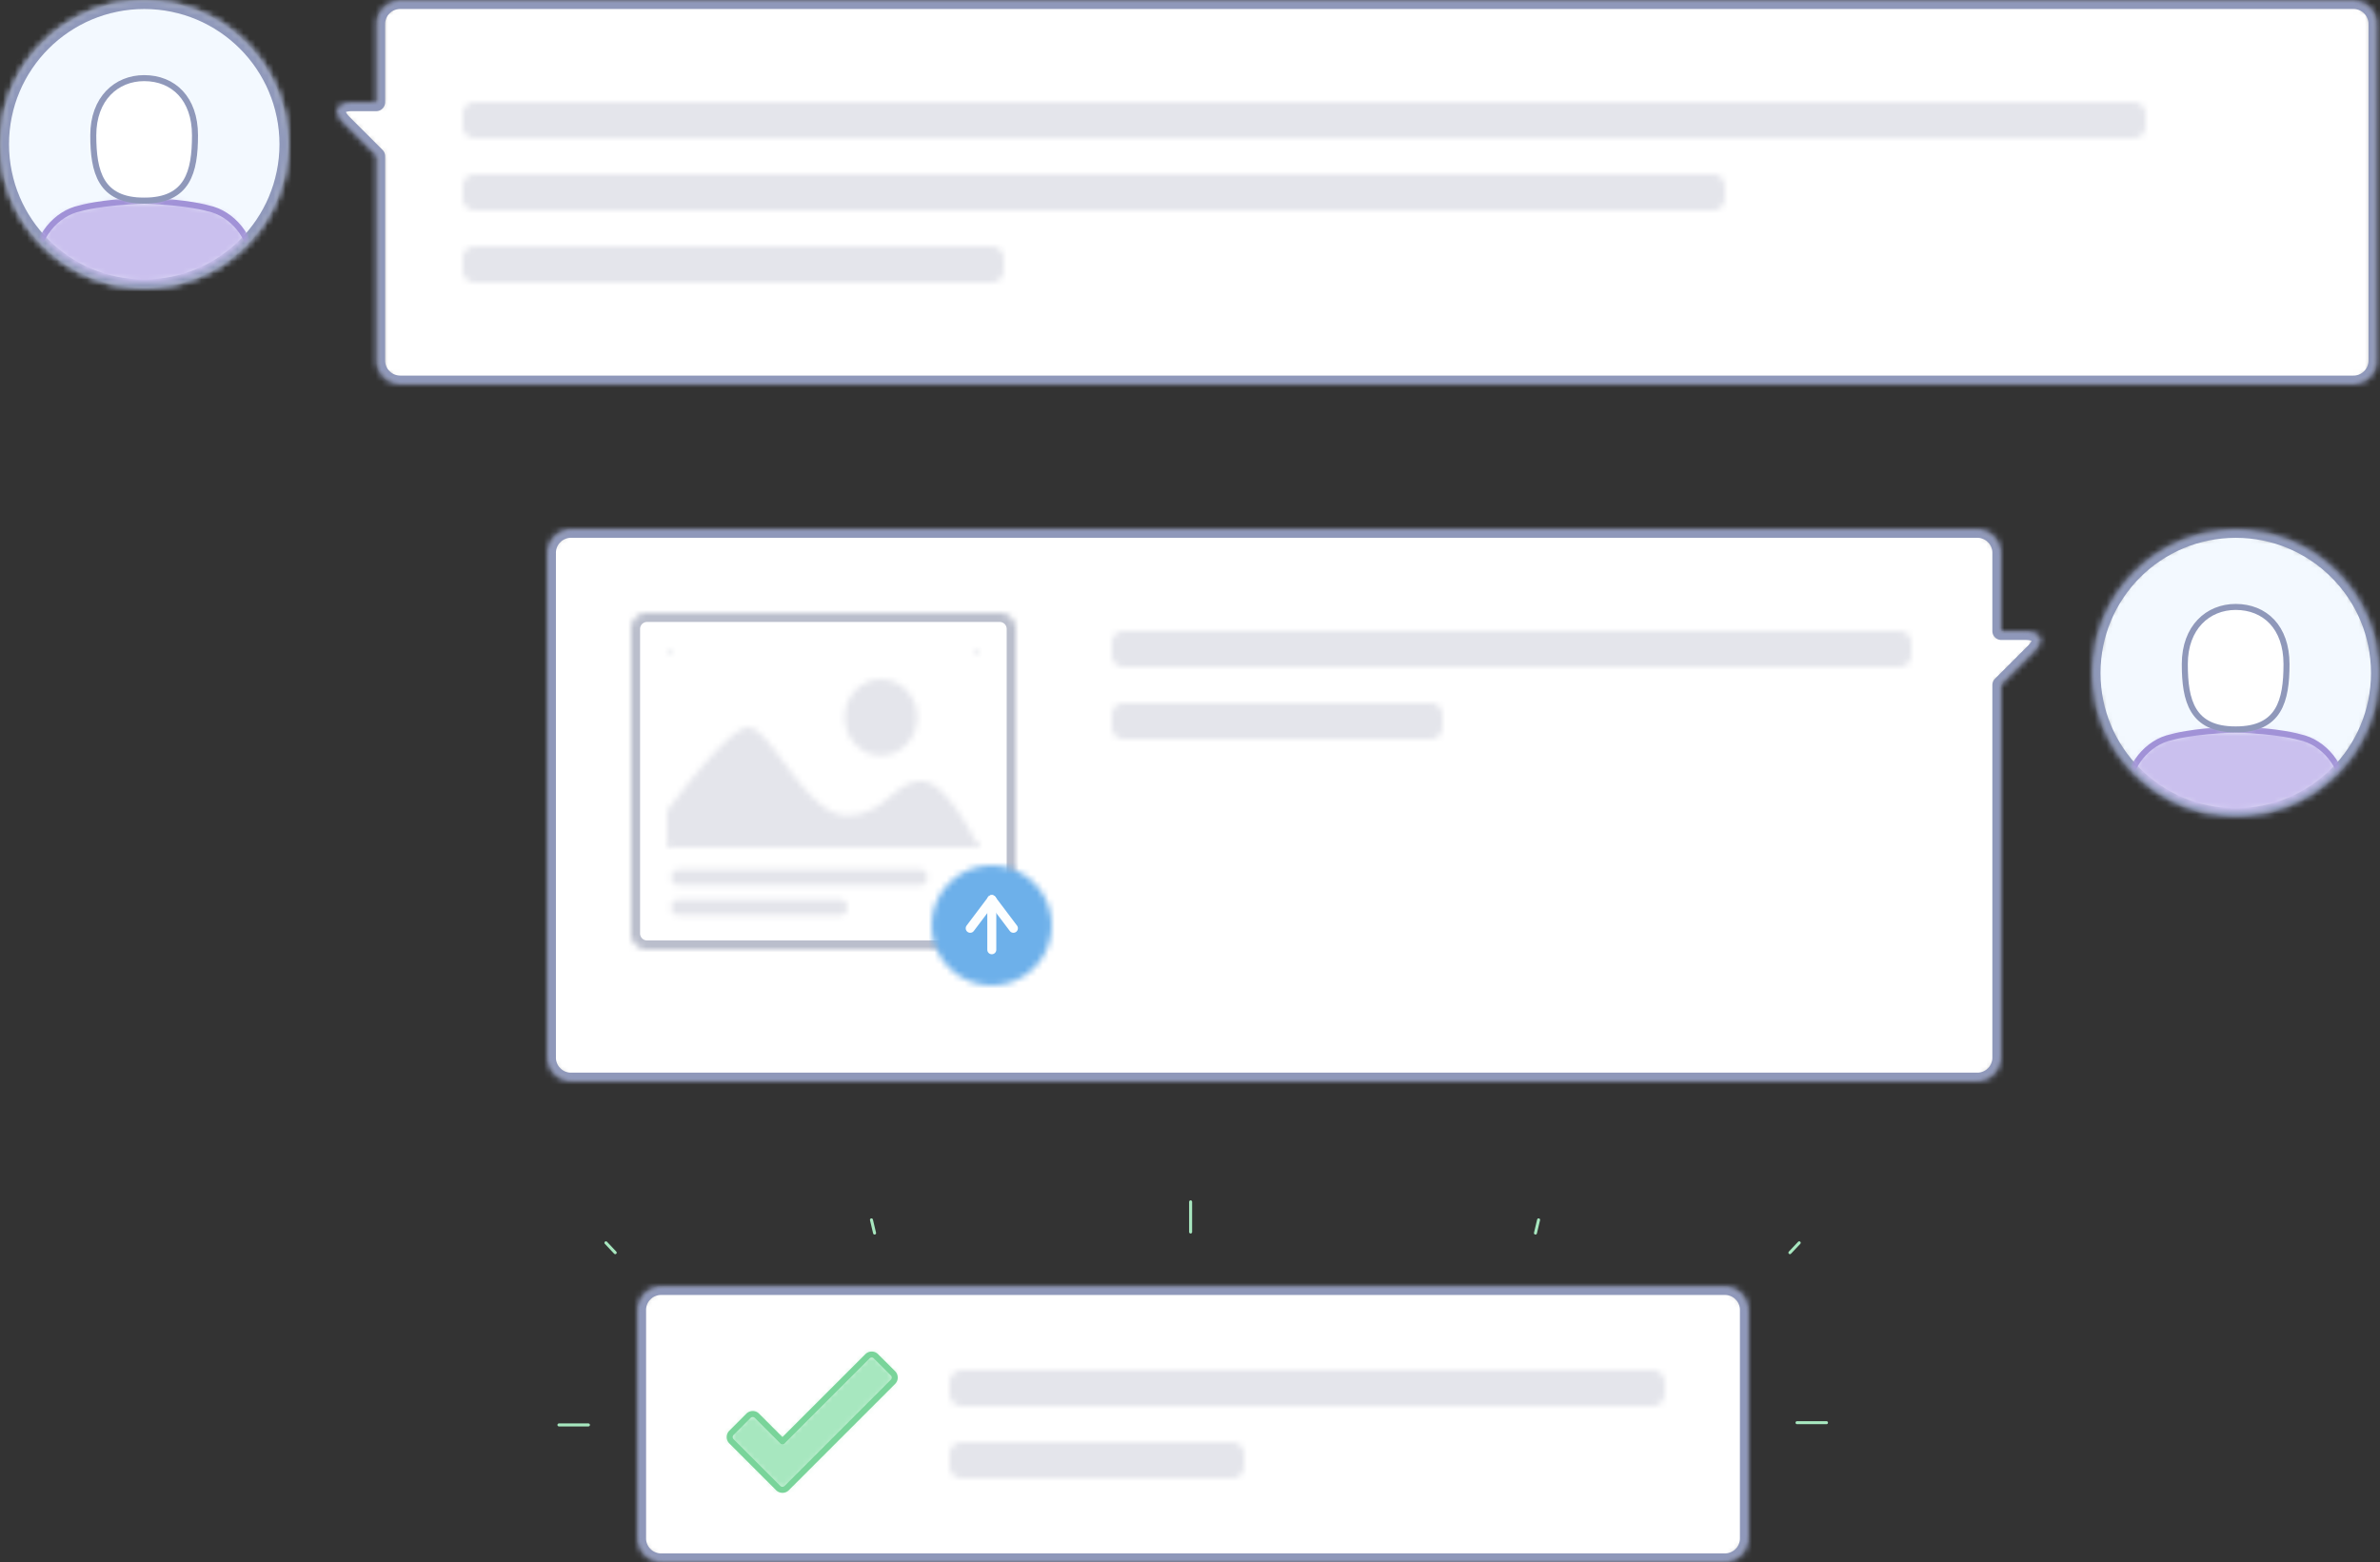 <svg width="396" height="260" xmlns="http://www.w3.org/2000/svg" xmlns:xlink="http://www.w3.org/1999/xlink"><rect width="100%" height="100%" fill="#333333" stroke="none"/><defs><path id="a" d="M7.335 26c0-.2-.08-.39-.22-.53l-5.46-5.46c-1.48-1.482-1.16-2.26.93-2.26h4a.75.75 0 00.75-.75V4.003A3.252 3.252 0 0110.587.75h324.997a3.254 3.254 0 013.25 3.253v55.993a3.253 3.253 0 01-3.25 3.254H10.587a3.254 3.254 0 01-3.252-3.254V26z"/><path id="c" d="M6.585 26v33.996A4.004 4.004 0 0010.587 64h324.997c2.21 0 4-1.792 4-4.004V4.005a4.004 4.004 0 00-4-4.004H10.587a4.003 4.003 0 00-4.002 4.003V17h-4c-2.755 0-3.415 1.585-1.46 3.54L6.585 26z"/><path id="e" d="M24 47.25C11.16 47.25.75 36.84.75 24S11.16.75 24 .75 47.25 11.16 47.25 24 36.84 47.25 24 47.25z"/><path id="g" d="M24 48c13.255 0 24-10.745 24-24S37.255 0 24 0 0 10.745 0 24s10.745 24 24 24z"/><path id="i" d="M33.9 6.603C29.696 11.15 23.68 14 17 14 10.308 14 4.283 11.142.08 6.58 1.37 4.13 3.69 2.2 6.34 1.666c0 0 3.317-1.024 10.643-1.268 7.327.243 10.644 1.267 10.644 1.267 2.656.534 4.983 2.475 6.272 4.936z"/><path id="k" d="M23 46c12.703 0 23-10.297 23-23S35.703 0 23 0 0 10.297 0 23s10.297 23 23 23z"/><path id="m" d="M8.983 20.39c7.254 0 8.463-4.758 8.463-10.875S13.854 0 8.983 0C4.366 0 .52 3.398.52 9.515c0 6.117 1.21 10.875 8.463 10.875z"/><path id="o" d="M23 46c12.703 0 23-10.297 23-23S35.703 0 23 0 0 10.297 0 23s10.297 23 23 23z"/><path id="q" d="M24 47.25C11.16 47.25.75 36.84.75 24S11.16.75 24 .75 47.25 11.16 47.25 24 36.84 47.25 24 47.25z"/><path id="s" d="M24 48c13.255 0 24-10.745 24-24S37.255 0 24 0 0 10.745 0 24s10.745 24 24 24z"/><path id="u" d="M33.9 6.603C29.696 11.15 23.68 14 17 14 10.308 14 4.283 11.142.08 6.58 1.37 4.13 3.69 2.2 6.34 1.666c0 0 3.317-1.024 10.643-1.268 7.327.243 10.644 1.267 10.644 1.267 2.656.534 4.983 2.475 6.272 4.936z"/><path id="w" d="M23 46c12.703 0 23-10.297 23-23S35.703 0 23 0 0 10.297 0 23s10.297 23 23 23z"/><path id="y" d="M8.983 20.39c7.254 0 8.463-4.758 8.463-10.875S13.854 0 8.983 0C4.366 0 .52 3.398.52 9.515c0 6.117 1.21 10.875 8.463 10.875z"/><path id="A" d="M23 46c12.703 0 23-10.297 23-23S35.703 0 23 0 0 10.297 0 23s10.297 23 23 23z"/><path id="C" d="M0 1.998C0 .894.892 0 1.995 0h276.01A2 2 0 01280 1.998v2.004A1.996 1.996 0 01278.005 6H1.995A2 2 0 010 4.002V1.998z"/><path id="E" d="M0 1.998C0 .894.89 0 1.994 0h206.012A2 2 0 01210 1.998v2.004C210 5.106 209.11 6 208.006 6H1.994A2 2 0 010 4.002V1.998z"/><path id="G" d="M0 1.998C0 .894.89 0 2.006 0h85.988C89.102 0 90 .898 90 1.998v2.004C90 5.106 89.11 6 87.994 6H2.006A2.004 2.004 0 010 4.002V1.998z"/><path id="I" d="M24 47.25C11.16 47.25.75 36.84.75 24S11.16.75 24 .75 47.25 11.16 47.25 24 36.84 47.25 24 47.25z"/><path id="K" d="M24 48c13.255 0 24-10.745 24-24S37.255 0 24 0 0 10.745 0 24s10.745 24 24 24z"/><path id="M" d="M33.9 6.603C29.695 11.15 23.68 14 17 14 10.308 14 4.283 11.142.08 6.58 1.37 4.13 3.69 2.2 6.34 1.666c0 0 3.317-1.024 10.643-1.268 7.327.243 10.644 1.267 10.644 1.267 2.656.534 4.983 2.475 6.272 4.936z"/><path id="O" d="M23 46c12.703 0 23-10.297 23-23S35.703 0 23 0 0 10.297 0 23s10.297 23 23 23z"/><path id="Q" d="M8.983 20.39c7.254 0 8.463-4.758 8.463-10.875S13.854 0 8.983 0C4.366 0 .52 3.398.52 9.515c0 6.117 1.21 10.875 8.463 10.875z"/><path id="S" d="M23 46c12.703 0 23-10.297 23-23S35.703 0 23 0 0 10.297 0 23s10.297 23 23 23z"/><path id="U" d="M241.25 17c0 .414.336.75.75.75h4c2.09 0 2.41.778.93 2.26l-5.46 5.46a.75.75 0 00-.22.53v62.003A3.25 3.25 0 01238 91.25H4a3.252 3.252 0 01-3.25-3.247V3.998A3.25 3.25 0 013.998.75h234.004a3.252 3.252 0 013.248 3.248V17z"/><path id="W" d="M242 17V3.998A4.002 4.002 0 00238 0H4a4 4 0 00-4 3.998v84.005C0 90.203 1.79 92 3.998 92h234.004A4 4 0 00242 88.003V26l5.46-5.46c1.955-1.955 1.296-3.54-1.46-3.54h-4z"/><path id="Y" d="M.75 2.663C.75 1.606 1.608.75 2.668.75h58.663c1.06 0 1.92.86 1.92 1.913v50.674a1.915 1.915 0 01-1.92 1.913H2.67c-1.06 0-1.92-.86-1.92-1.913V2.663z"/><path id="aa" d="M0 2.663A2.665 2.665 0 012.668 0h58.663A2.668 2.668 0 0164 2.663v50.674A2.665 2.665 0 0161.33 56H2.67A2.668 2.668 0 010 53.337V2.663z"/><path id="ac" d="M.667 2c0-.736.603-1.333 1.323-1.333h40.02c.73 0 1.323.59 1.323 1.333 0 .736-.603 1.333-1.323 1.333H1.99C1.26 3.333.667 2.74.667 2z"/><path id="ae" d="M.667 2c0-.736.6-1.333 1.336-1.333h26.66C29.403.667 30 1.257 30 2c0 .736-.6 1.333-1.337 1.333H2.003A1.332 1.332 0 01.667 2z"/><path d="M0 1.006C0 .45.45 0 .992 0h50.016c.548 0 .992.442.992 1.006v30.988c0 .556-.45 1.006-.992 1.006H.992A.994.994 0 010 31.994V1.006zM0 33h52V0H0v33z" id="ag"/><path id="ai" d="M51.71 19.702a.984.984 0 01-.702.298H.992A.994.994 0 010 18.994v-5.066C2.8 10.135 10.518.058 13.498.058c3.67 0 9.735 14.62 16.307 14.62C36.377 14.678 37.583 9 42.41 9c3.312 0 7.19 6.574 9.3 10.702z"/><path id="ak" d="M6.583 12.73c3.333 0 6.034-2.843 6.034-6.35 0-3.506-2.7-6.348-6.034-6.348C3.25.032.55 2.874.55 6.382c0 3.505 2.7 6.348 6.033 6.348z"/><path id="am" d="M10 20c5.523 0 10-4.477 10-10S15.523 0 10 0 0 4.477 0 10s4.477 10 10 10z"/><path id="ao" d="M.022 9.048V.714v8.334z"/><path id="aq" d="M.43 5.476L4.02.714.43 5.476z"/><path id="as" d="M3.616 5.476L.022.714l3.594 4.762z"/><path id="au" d="M0 1.998C0 .894.886 0 2.006 0h50.988C54.102 0 55 .898 55 1.998v2.004A1.994 1.994 0 0152.994 6H2.006A2.005 2.005 0 010 4.002V1.998z"/><path id="aw" d="M0 1.998C0 .894.902 0 2.01 0h128.98c1.11 0 2.01.898 2.01 1.998v2.004A2.005 2.005 0 01130.99 6H2.01C.9 6 0 5.102 0 4.002V1.998z"/><path id="ay" d="M.75 4.002A3.247 3.247 0 013.993.75h177.014a3.246 3.246 0 013.243 3.252v37.996a3.247 3.247 0 01-3.243 3.252H3.993A3.246 3.246 0 01.75 41.998V4.002z"/><path id="aA" d="M0 4.002A3.996 3.996 0 013.993 0h177.014A3.996 3.996 0 01185 4.002v37.996A3.996 3.996 0 01181.007 46H3.993A3.996 3.996 0 010 41.998V4.002z"/><path id="aC" d="M0 1.998C0 .894.89 0 1.99 0h115.02c1.1 0 1.99.898 1.99 1.998v2.004C119 5.106 118.11 6 117.01 6H1.99C.89 6 0 5.102 0 4.002V1.998z"/><path id="aE" d="M0 1.998C0 .894.892 0 1.997 0h45.006A2 2 0 0149 1.998v2.004A1.996 1.996 0 0147.003 6H1.997A2 2 0 010 4.002V1.998z"/><path id="aG" d="M9.192 14.85L4.95 10.605a.995.995 0 00-1.41-.005L.7 13.442a1 1 0 00.004 1.406l7.78 7.78a1 1 0 00.708.294.99.99 0 00.7-.29l17.69-17.687a.993.993 0 00.002-1.403L24.742.702a.997.997 0 00-1.402 0L9.192 14.85z"/></defs><g fill="none" fill-rule="evenodd"><g transform="translate(56)"><mask id="b" fill="#fff"><use xlink:href="#a"/></mask><path d="M6.585 26v33.996A4.004 4.004 0 0010.587 64h324.997c2.21 0 4-1.792 4-4.004V4.005a4.004 4.004 0 00-4-4.004H10.587a4.003 4.003 0 00-4.002 4.003V17h-4c-2.755 0-3.415 1.585-1.46 3.54L6.585 26z" fill="#FFF" mask="url(#b)"/></g><g transform="translate(56)"><mask id="d" fill="#fff"><use xlink:href="#c"/></mask><path d="M6.585 26v33.997A4.004 4.004 0 0010.587 64h324.997a4 4 0 004-4.003V4.003a4.004 4.004 0 00-4-4.003H10.587a4.003 4.003 0 00-4.002 4.003V17h-4c-2.755 0-3.415 1.585-1.46 3.54L6.585 26z" stroke="#8F98BA" stroke-width="3" stroke-linecap="round" stroke-linejoin="round" mask="url(#d)"/></g><mask id="f" fill="#fff"><use xlink:href="#e"/></mask><path d="M24 48c13.255 0 24-10.745 24-24S37.255 0 24 0 0 10.745 0 24s10.745 24 24 24z" fill="#F3F9FF" mask="url(#f)"/><mask id="h" fill="#fff"><use xlink:href="#g"/></mask><path d="M24 48c13.255 0 24-10.745 24-24S37.255 0 24 0 0 10.745 0 24s10.745 24 24 24z" stroke="#A8B0BE" stroke-width="3" stroke-linecap="round" stroke-linejoin="round" mask="url(#h)"/><g transform="translate(7 33)"><mask id="j" fill="#fff"><use xlink:href="#i"/></mask><path d="M-6-4.6h45.966v32.77H-6V-4.6z" fill="#BAC0CD" mask="url(#j)"/></g><g transform="translate(1 1)"><mask id="l" fill="#fff"><use xlink:href="#k"/></mask><path d="M33.627 33.667c4.053.815 7.34 4.905 7.34 9.12v2.385s-12.036 10-17.967 10c-6.058 0-18-10-18-10v-2.386c0-4.214 3.286-8.304 7.34-9.12 0 0 3.317-1.023 10.643-1.267 7.327.243 10.644 1.267 10.644 1.267z" stroke="#BAC0CD" stroke-linecap="round" stroke-linejoin="round" mask="url(#l)"/></g><g transform="translate(15 13)"><mask id="n" fill="#fff"><use xlink:href="#m"/></mask><path d="M-4.48-5h26.926v30.39H-4.48V-5z" fill="#FFF" mask="url(#n)"/></g><g transform="translate(1 1)"><mask id="p" fill="#fff"><use xlink:href="#o"/></mask><path d="M22.983 32.39c7.254 0 8.463-4.758 8.463-10.875S27.854 12 22.983 12c-4.617 0-8.463 3.398-8.463 9.515 0 6.117 1.21 10.875 8.463 10.875z" stroke="#A8B0BE" stroke-linecap="round" stroke-linejoin="round" mask="url(#p)"/></g><mask id="r" fill="#fff"><use xlink:href="#q"/></mask><path d="M24 48c13.255 0 24-10.745 24-24S37.255 0 24 0 0 10.745 0 24s10.745 24 24 24z" fill="#F3F9FF" mask="url(#r)"/><mask id="t" fill="#fff"><use xlink:href="#s"/></mask><path d="M24 48c13.255 0 24-10.745 24-24S37.255 0 24 0 0 10.745 0 24s10.745 24 24 24z" stroke="#8F98BA" stroke-width="3" stroke-linecap="round" stroke-linejoin="round" mask="url(#t)"/><g transform="translate(7 33)"><mask id="v" fill="#fff"><use xlink:href="#u"/></mask><path d="M-6-4.6h45.966v32.77H-6V-4.6z" fill="#CAC0EE" mask="url(#v)"/></g><g transform="translate(1 1)"><mask id="x" fill="#fff"><use xlink:href="#w"/></mask><path d="M33.627 33.667c4.053.815 7.34 4.905 7.34 9.12v2.385s-12.036 10-17.967 10c-6.058 0-18-10-18-10v-2.386c0-4.214 3.286-8.304 7.34-9.12 0 0 3.317-1.023 10.643-1.267 7.327.243 10.644 1.267 10.644 1.267z" stroke="#A192D7" stroke-linecap="round" stroke-linejoin="round" mask="url(#x)"/></g><g transform="translate(15 13)"><mask id="z" fill="#fff"><use xlink:href="#y"/></mask><path d="M-4.48-5h26.926v30.39H-4.48V-5z" fill="#FFF" mask="url(#z)"/></g><g transform="translate(1 1)"><mask id="B" fill="#fff"><use xlink:href="#A"/></mask><path d="M22.983 32.39c7.254 0 8.463-4.758 8.463-10.875S27.854 12 22.983 12c-4.617 0-8.463 3.398-8.463 9.515 0 6.117 1.21 10.875 8.463 10.875z" stroke="#8F98BA" stroke-linecap="round" stroke-linejoin="round" mask="url(#B)"/></g><g transform="translate(77 17)"><mask id="D" fill="#fff"><use xlink:href="#C"/></mask><path d="M-5-5h290v16H-5V-5z" fill="#E4E5EB" mask="url(#D)"/></g><g transform="translate(77 29)"><mask id="F" fill="#fff"><use xlink:href="#E"/></mask><path d="M-5-5h220v16H-5V-5z" fill="#E4E5EB" mask="url(#F)"/></g><g transform="translate(77 41)"><mask id="H" fill="#fff"><use xlink:href="#G"/></mask><path d="M-5-5H95v16H-5V-5z" fill="#E4E5EB" mask="url(#H)"/></g><g transform="translate(348 88)"><mask id="J" fill="#fff"><use xlink:href="#I"/></mask><path d="M24 48c13.255 0 24-10.745 24-24S37.255 0 24 0 0 10.745 0 24s10.745 24 24 24z" fill="#F3F9FF" mask="url(#J)"/></g><g transform="translate(348 88)"><mask id="L" fill="#fff"><use xlink:href="#K"/></mask><path d="M24 48c13.255 0 24-10.745 24-24S37.255 0 24 0 0 10.745 0 24s10.745 24 24 24z" stroke="#8F99BA" stroke-width="3" stroke-linecap="round" stroke-linejoin="round" mask="url(#L)"/></g><g transform="translate(355 121)"><mask id="N" fill="#fff"><use xlink:href="#M"/></mask><path d="M-6-4.6h45.966v32.77H-6V-4.6z" fill="#CAC0EE" mask="url(#N)"/></g><g transform="translate(349 89)"><mask id="P" fill="#fff"><use xlink:href="#O"/></mask><path d="M33.627 33.667c4.053.815 7.34 4.905 7.34 9.12v2.385s-12.036 10-17.967 10c-6.058 0-18-10-18-10v-2.386c0-4.214 3.286-8.304 7.34-9.12 0 0 3.317-1.023 10.643-1.267 7.327.243 10.644 1.267 10.644 1.267z" stroke="#A192D7" stroke-linecap="round" stroke-linejoin="round" mask="url(#P)"/></g><g transform="translate(363 101)"><mask id="R" fill="#fff"><use xlink:href="#Q"/></mask><path d="M-4.48-5h26.926v30.39H-4.48V-5z" fill="#FFF" mask="url(#R)"/></g><g transform="translate(349 89)"><mask id="T" fill="#fff"><use xlink:href="#S"/></mask><path d="M22.983 32.39c7.254 0 8.463-4.758 8.463-10.875S27.854 12 22.983 12c-4.617 0-8.463 3.398-8.463 9.515 0 6.117 1.21 10.875 8.463 10.875z" stroke="#8F98BA" stroke-linecap="round" stroke-linejoin="round" mask="url(#T)"/></g><g transform="translate(91 88)"><mask id="V" fill="#fff"><use xlink:href="#U"/></mask><path d="M242 17V3.998A4.002 4.002 0 00238 0H4a4 4 0 00-4 3.998v84.005C0 90.203 1.79 92 3.998 92h234.004A4 4 0 00242 88.003V26l5.46-5.46c1.955-1.955 1.296-3.54-1.46-3.54h-4z" fill="#FFF" mask="url(#V)"/></g><g transform="translate(91 88)"><mask id="X" fill="#fff"><use xlink:href="#W"/></mask><path d="M242 17V3.997c0-2.2-1.79-3.997-4-3.997H4a4 4 0 00-4 3.997v84.006C0 90.203 1.79 92 3.998 92H238a4 4 0 004-3.997V26l5.46-5.46c1.955-1.955 1.296-3.54-1.46-3.54h-4z" stroke="#8F98BA" stroke-width="3" stroke-linecap="round" stroke-linejoin="round" mask="url(#X)"/></g><g transform="translate(105 102)"><mask id="Z" fill="#fff"><use xlink:href="#Y"/></mask><path d="M0 2.663A2.665 2.665 0 012.668 0h58.663A2.668 2.668 0 0164 2.663v50.674A2.665 2.665 0 0161.33 56H2.67A2.668 2.668 0 010 53.337V2.663z" fill="#FFF" mask="url(#Z)"/></g><g transform="translate(105 102)"><mask id="ab" fill="#fff"><use xlink:href="#aa"/></mask><path d="M0 2.663A2.665 2.665 0 012.67 0h58.66A2.668 2.668 0 0164 2.663v50.674A2.665 2.665 0 0161.33 56H2.67A2.668 2.668 0 010 53.337V2.663z" stroke="#BABECC" stroke-width="3" stroke-linecap="round" stroke-linejoin="round" mask="url(#ab)"/></g><g transform="translate(111 144)"><mask id="ad" fill="#fff"><use xlink:href="#ac"/></mask><path d="M-4.333-4.333h52.666V8.333H-4.333V-4.333z" fill="#E4E5EB" mask="url(#ad)"/></g><g transform="translate(111 149)"><mask id="af" fill="#fff"><use xlink:href="#ae"/></mask><path d="M-4.333-4.333H35V8.333H-4.333V-4.333z" fill="#E4E5EB" mask="url(#af)"/></g><g transform="translate(111 108)"><mask id="ah" fill="#fff"><use xlink:href="#ag"/></mask><path d="M-5-5h62v43H-5V-5z" fill="#BABECC" mask="url(#ah)"/></g><g transform="translate(111 121)"><mask id="aj" fill="#fff"><use xlink:href="#ai"/></mask><path d="M-6.047-4.942h64.32v32.91h-64.32v-32.91z" fill="#E4E5EB" mask="url(#aj)"/></g><g transform="translate(140 113)"><mask id="al" fill="#fff"><use xlink:href="#ak"/></mask><path d="M-4.45-4.968h22.067V17.73H-4.45V-4.968z" fill="#E4E5EB" mask="url(#al)"/></g><g transform="translate(155 144)"><mask id="an" fill="#fff"><use xlink:href="#am"/></mask><path d="M-5-5h30v30H-5V-5z" fill="#6DB0EA" mask="url(#an)"/></g><g transform="translate(165 149)"><mask id="ap" fill="#fff"><use xlink:href="#ao"/></mask><path d="M-4.978-4.286h10v18.334h-10V-4.286z" fill="#FCFEFF" mask="url(#ap)"/></g><path d="M165.022 158.048v-8.334" stroke="#FCFEFF" stroke-width="1.5" stroke-linecap="round" stroke-linejoin="round"/><g transform="translate(161 149)"><mask id="ar" fill="#fff"><use xlink:href="#aq"/></mask><path d="M-4.57-4.286H9.02v14.762H-4.57V-4.286z" fill="#FCFEFF" mask="url(#ar)"/></g><path d="M161.43 154.476l3.592-4.762" stroke="#FCFEFF" stroke-width="1.5" stroke-linecap="round" stroke-linejoin="round"/><g transform="translate(165 149)"><mask id="at" fill="#fff"><use xlink:href="#as"/></mask><path d="M-4.978-4.286H8.616v14.762H-4.978V-4.286z" fill="#FCFEFF" mask="url(#at)"/></g><path d="M168.616 154.476l-3.594-4.762" stroke="#FCFEFF" stroke-width="1.5" stroke-linecap="round" stroke-linejoin="round"/><g transform="translate(185 117)"><mask id="av" fill="#fff"><use xlink:href="#au"/></mask><path d="M-5-5h65v16H-5V-5z" fill="#E4E5EB" mask="url(#av)"/></g><g transform="translate(185 105)"><mask id="ax" fill="#fff"><use xlink:href="#aw"/></mask><path d="M-5-5h143v16H-5V-5z" fill="#E4E5EB" mask="url(#ax)"/></g><g transform="translate(106 214)"><mask id="az" fill="#fff"><use xlink:href="#ay"/></mask><path d="M0 4.002A3.996 3.996 0 013.993 0h177.014A3.996 3.996 0 01185 4.002v37.996A3.996 3.996 0 01181.007 46H3.993A3.996 3.996 0 010 41.998V4.002z" fill="#FFF" mask="url(#az)"/></g><g transform="translate(106 214)"><mask id="aB" fill="#fff"><use xlink:href="#aA"/></mask><path d="M0 4.002A3.996 3.996 0 013.993 0h177.014A3.996 3.996 0 01185 4.002v37.996A3.996 3.996 0 01181.007 46H3.993A3.996 3.996 0 010 41.998V4.002z" stroke="#8F98BA" stroke-width="3" stroke-linecap="round" stroke-linejoin="round" mask="url(#aB)"/></g><g transform="translate(158 228)"><mask id="aD" fill="#fff"><use xlink:href="#aC"/></mask><path d="M-5-5h129v16H-5V-5z" fill="#E4E5EB" mask="url(#aD)"/></g><g transform="translate(158 240)"><mask id="aF" fill="#fff"><use xlink:href="#aE"/></mask><path d="M-5-5h59v16H-5V-5z" fill="#E4E5EB" mask="url(#aF)"/></g><g transform="translate(121 225)"><mask id="aH" fill="#fff"><use xlink:href="#aG"/></mask><path d="M-4.586-4.587h37.46v32.51h-37.46v-32.51z" fill="#A7E7BF" mask="url(#aH)"/></g><g stroke-linecap="round" stroke-linejoin="round"><path d="M130.192 239.85l-4.243-4.244a.995.995 0 00-1.408-.006l-2.84 2.842a1 1 0 00.004 1.406l7.78 7.78a.99.99 0 001.408.004l17.688-17.687a.993.993 0 00.002-1.403l-2.842-2.84a.997.997 0 00-1.402 0l-14.148 14.147z" stroke="#79D49A"/><path d="M198.102 205.02V200M299 236.75h4.905M93 237.125h4.905m199.912-28.668l1.548-1.64m-198.548 0l1.548 1.64M145 203l.52 2.194M256 203l-.52 2.194" stroke="#A7E7BF" stroke-width=".5"/></g></g></svg>